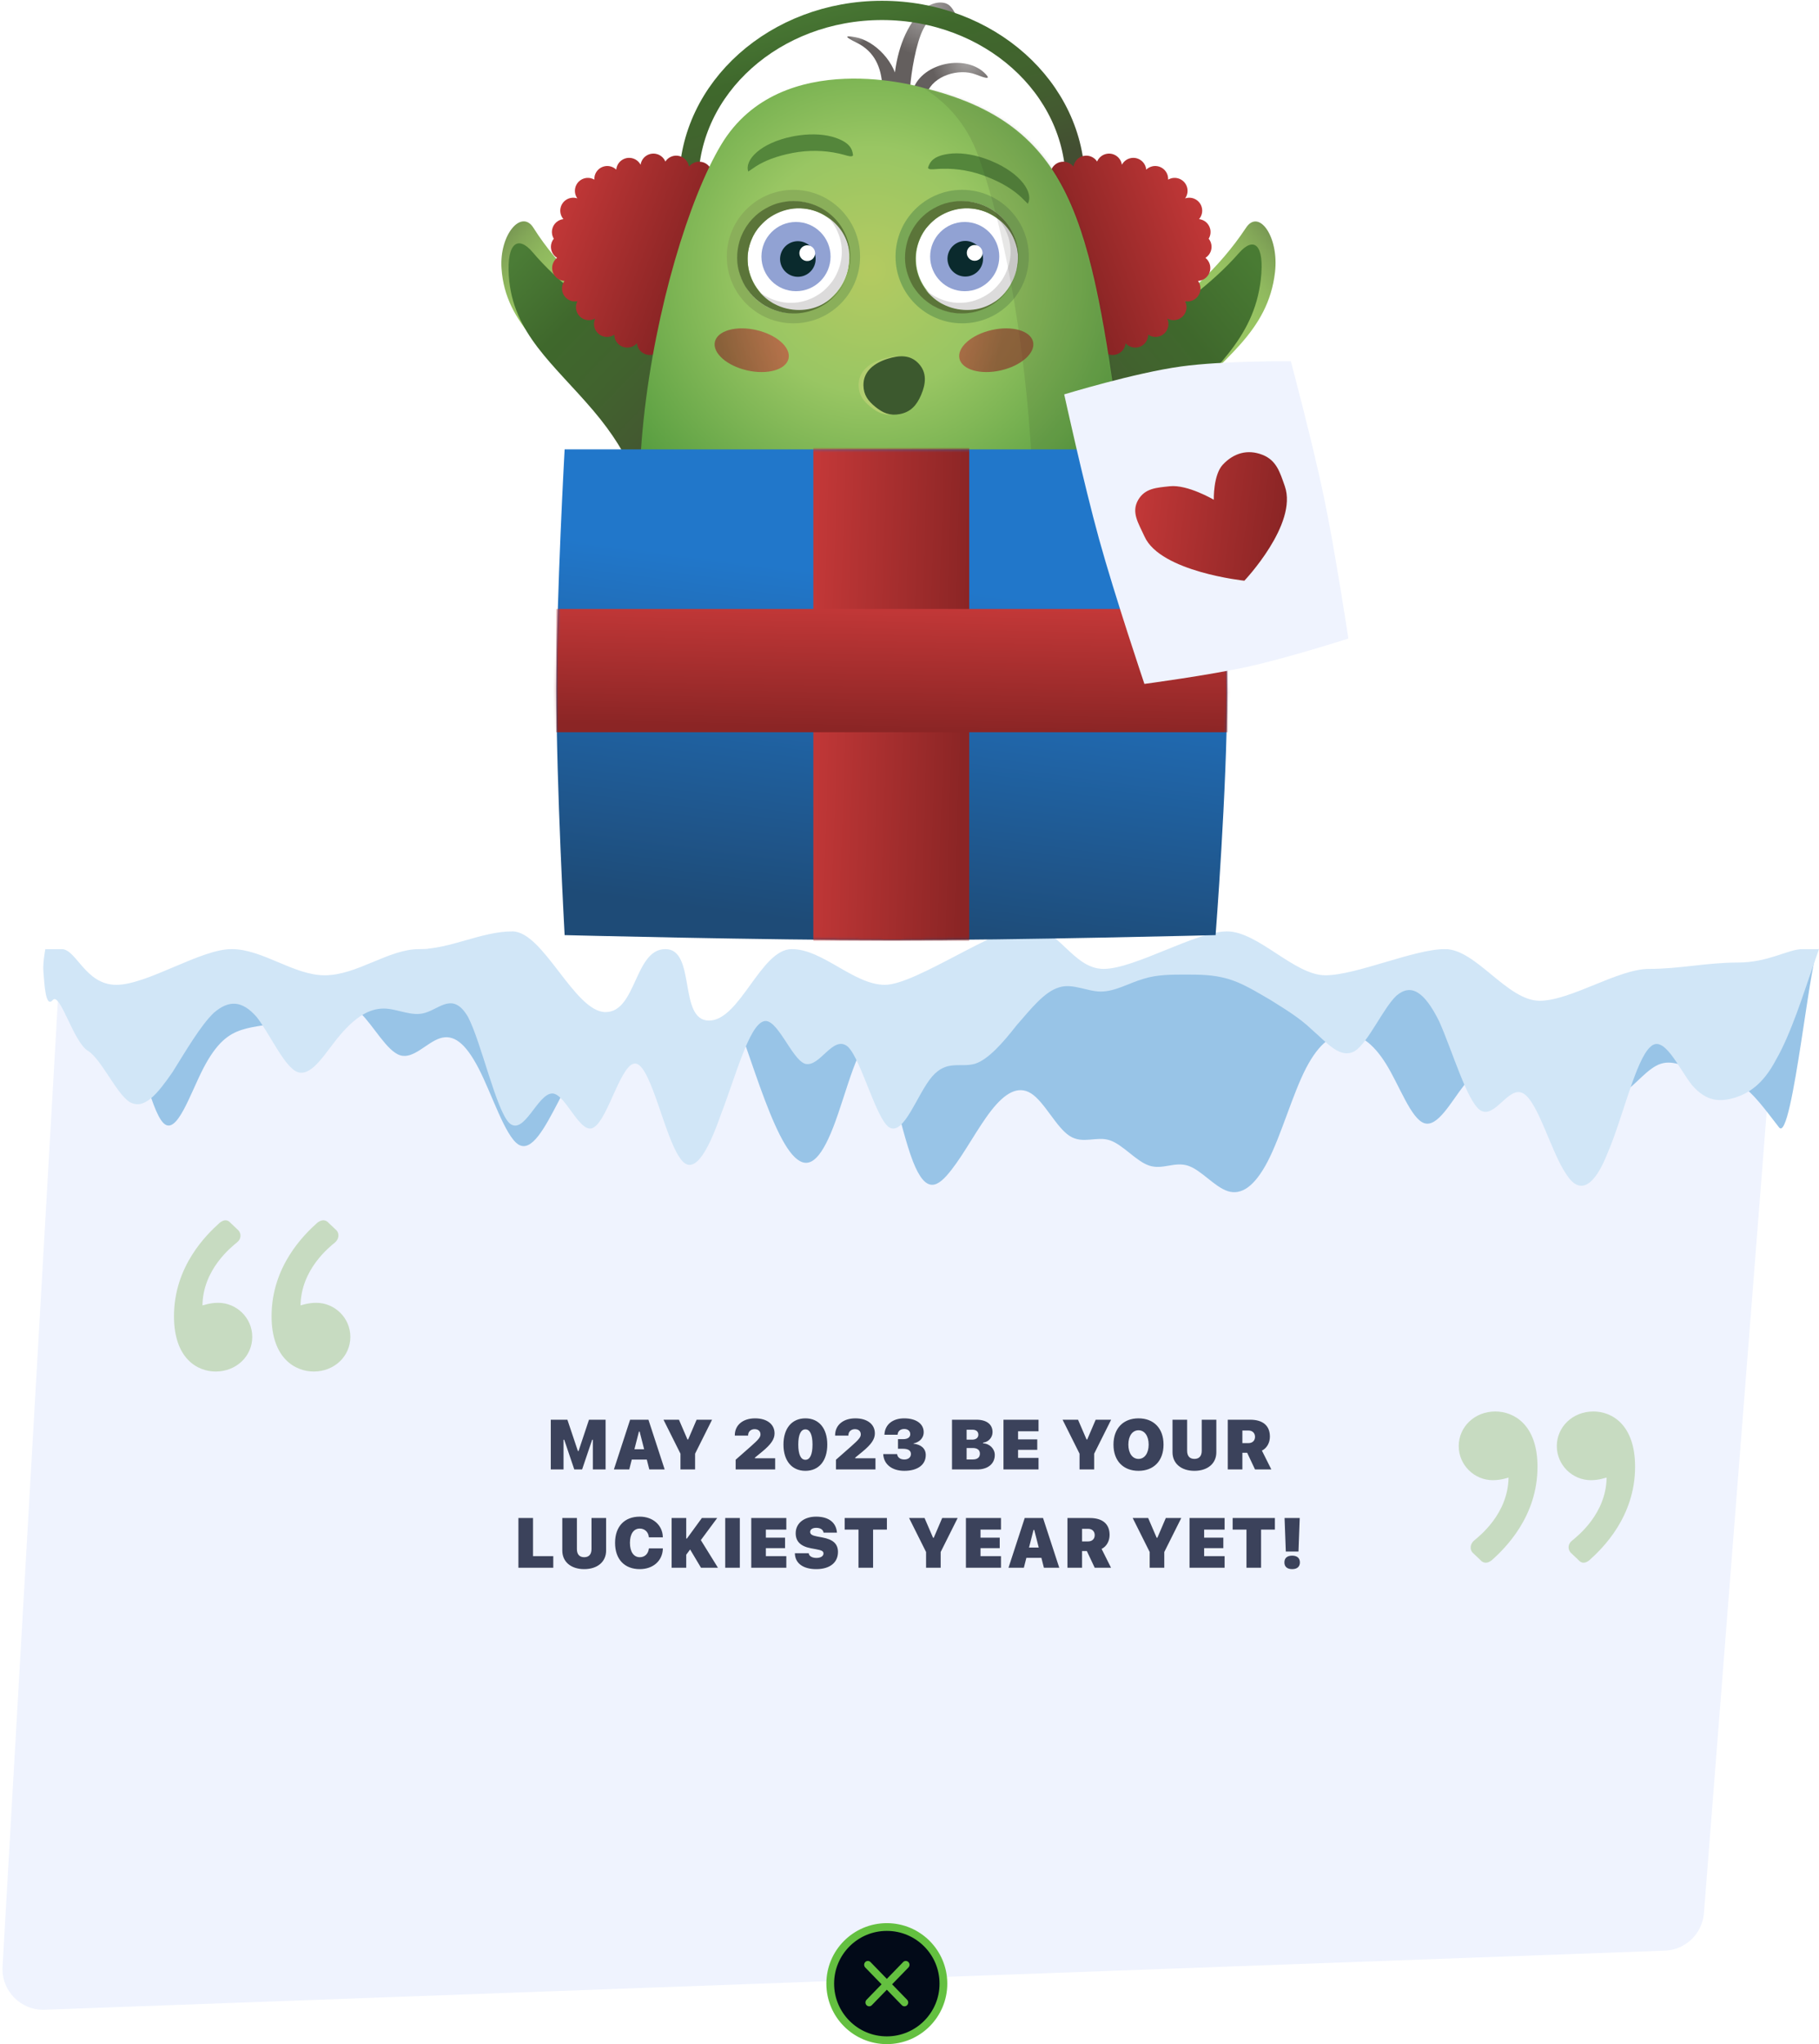 <svg width="722" height="811" viewBox="0 0 722 811" fill="none" xmlns="http://www.w3.org/2000/svg">
<path d="M23.748 383.505C24.245 374.845 31.492 368.124 40.165 368.28L688.85 379.998C698.15 380.166 705.387 388.135 704.66 397.408L676.329 759.03C675.688 767.211 669.015 773.61 660.815 773.909L17.728 797.354C8.217 797.7 0.47 789.791 1.015 780.29L23.748 383.505Z" fill="#EFF3FE"/>
<circle cx="352" cy="787" r="22.462" fill="#020A18" stroke="#64C040" stroke-width="3.076"/>
<path fill-rule="evenodd" clip-rule="evenodd" d="M343.433 780.596C342.855 780.001 342.856 779.038 343.434 778.445C344.012 777.851 344.948 777.852 345.525 778.446L352.002 785.113L358.478 778.446C359.055 777.852 359.991 777.851 360.569 778.445C361.147 779.038 361.148 780.001 360.57 780.596L354.092 787.266L360.056 793.405C360.633 794 360.633 794.963 360.055 795.556C359.477 796.15 358.54 796.149 357.963 795.555L352.002 789.418L346.04 795.555C345.463 796.149 344.526 796.15 343.948 795.556C343.371 794.963 343.37 794 343.947 793.405L349.911 787.266L343.433 780.596Z" fill="#64C040"/>
<path d="M124.538 544.144C132.809 544.144 139.062 537.995 139.062 530.412C139.062 522.829 132.809 516.885 125.547 516.885C122.117 516.885 119.495 517.91 119.293 517.91C119.495 503.563 130.792 494.75 133.011 492.906C134.423 491.676 134.826 489.627 133.616 488.192L130.59 485.323C129.178 483.683 127.564 483.888 125.95 485.118C120.705 489.831 107.794 502.334 107.794 522.214C107.794 539.02 117.276 544.144 124.538 544.144ZM85.604 544.144C93.875 544.144 100.129 537.995 100.129 530.412C100.129 522.829 93.875 516.885 86.613 516.885C83.183 516.885 80.763 517.91 80.359 517.91C80.561 503.563 91.858 494.75 94.077 492.906C95.691 491.676 95.892 489.627 94.682 488.192L91.656 485.323C90.244 483.683 88.832 483.888 87.218 485.118C81.973 489.831 69.062 502.334 69.062 522.214C69.062 539.02 78.342 544.144 85.604 544.144Z" fill="#C7DBC1"/>
<path d="M593.524 560C585.254 560 579 566.149 579 573.732C579 581.315 585.254 587.259 592.516 587.259C595.945 587.259 598.568 586.234 598.769 586.234C598.568 600.581 587.271 609.394 585.052 611.238C583.64 612.468 583.236 614.518 584.447 615.952L587.473 618.822C588.885 620.461 590.499 620.256 592.112 619.026C597.357 614.313 610.268 601.81 610.268 581.93C610.268 565.124 600.787 560 593.524 560ZM632.458 560C624.187 560 617.934 566.149 617.934 573.732C617.934 581.315 624.187 587.259 631.45 587.259C634.879 587.259 637.3 586.234 637.703 586.234C637.501 600.581 626.205 609.394 623.986 611.238C622.372 612.468 622.17 614.518 623.38 615.952L626.406 618.822C627.818 620.461 629.231 620.256 630.844 619.026C636.089 614.313 649 601.81 649 581.93C649 565.124 639.72 560 632.458 560Z" fill="#C7DBC1"/>
<path d="M218.621 583H223.68V571.215H223.953L227.945 583H231.049L235.041 571.215H235.314V583H240.373V563.271H233.783L229.641 575.699H229.381L225.211 563.271H218.621V583ZM243.668 583H249.766L250.764 579.076H256.725L257.723 583H263.82L257.381 563.271H250.107L243.668 583ZM253.607 567.975H253.881L255.672 574.988H251.816L253.607 567.975ZM270.096 583H275.893V576.752L282.633 563.271H276.494L273.145 571.105H272.871L269.494 563.271H263.355L270.096 576.752V583ZM291.998 583H307.68V578.57H299.654V578.297L302.457 576C306.094 573.02 307.434 570.955 307.434 568.727V568.658C307.434 565.049 304.398 562.725 299.709 562.725C294.855 562.725 291.656 565.404 291.656 569.465V569.574H296.934V569.451C296.934 568.029 298 567.018 299.504 567.018C300.953 567.018 301.842 567.797 301.842 569.082V569.15C301.842 570.189 301.062 571.16 298.041 573.826L291.998 579.145V583ZM319.684 583.547C325.07 583.547 328.365 579.555 328.365 573.143V573.115C328.365 566.703 325.07 562.725 319.684 562.725C314.297 562.725 310.975 566.703 310.975 573.115V573.143C310.975 579.555 314.297 583.547 319.684 583.547ZM319.684 579.172C317.852 579.172 316.854 577.039 316.854 573.143V573.115C316.854 569.219 317.852 567.1 319.684 567.1C321.516 567.1 322.5 569.219 322.5 573.115V573.143C322.5 577.039 321.516 579.172 319.684 579.172ZM331.811 583H347.492V578.57H339.467V578.297L342.27 576C345.906 573.02 347.246 570.955 347.246 568.727V568.658C347.246 565.049 344.211 562.725 339.521 562.725C334.668 562.725 331.469 565.404 331.469 569.465V569.574H336.746V569.451C336.746 568.029 337.812 567.018 339.316 567.018C340.766 567.018 341.654 567.797 341.654 569.082V569.15C341.654 570.189 340.875 571.16 337.854 573.826L331.811 579.145V583ZM358.949 583.547C364.213 583.547 367.453 581.154 367.453 577.285V577.258C367.453 574.701 365.58 573.102 362.586 572.787V572.678C364.746 572.254 366.633 570.709 366.633 568.221V568.193C366.633 564.898 363.639 562.725 358.908 562.725C354.314 562.725 351.307 565.172 351.061 569.014L351.047 569.219H356.27L356.283 569.096C356.406 567.811 357.363 566.949 358.908 566.949C360.385 566.949 361.301 567.77 361.301 569V569.027C361.301 570.244 360.262 570.982 358.471 570.982H356.434V574.797H358.471C360.48 574.797 361.561 575.521 361.561 576.861V576.889C361.561 578.146 360.576 579.049 358.936 579.049C357.295 579.049 356.283 578.188 356.119 577.08L356.092 576.916H350.568L350.582 577.094C350.869 581.031 354.096 583.547 358.949 583.547ZM377.871 583H387.893C392.117 583 394.852 580.717 394.852 577.271V577.244C394.852 574.783 392.76 572.719 390.217 572.65V572.377C392.363 572.104 393.963 570.326 393.963 568.207V568.18C393.963 565.117 391.611 563.271 387.578 563.271H377.871V583ZM385.992 567.236C387.469 567.236 388.33 567.988 388.33 569.191V569.219C388.33 570.395 387.4 571.174 385.924 571.174H383.668V567.236H385.992ZM386.184 574.496C387.92 574.496 388.945 575.303 388.945 576.711V576.738C388.945 578.215 387.947 579.035 386.143 579.035H383.668V574.496H386.184ZM398.297 583H412.215V578.406H404.094V575.221H411.709V571.064H404.094V567.865H412.215V563.271H398.297V583ZM428.498 583H434.295V576.752L441.035 563.271H434.896L431.547 571.105H431.273L427.896 563.271H421.758L428.498 576.752V583ZM451.904 583.547C457.934 583.547 461.83 579.596 461.83 573.143V573.115C461.83 566.689 457.934 562.725 451.904 562.725C445.875 562.725 441.965 566.689 441.965 573.115V573.143C441.965 579.596 445.848 583.547 451.904 583.547ZM451.904 578.816C449.512 578.816 447.871 576.602 447.871 573.143V573.115C447.871 569.67 449.512 567.455 451.904 567.455C454.283 567.455 455.924 569.67 455.924 573.115V573.143C455.924 576.602 454.283 578.816 451.904 578.816ZM474.08 583.547C479.357 583.547 482.789 580.635 482.789 576.178V563.271H476.992V575.604C476.992 577.668 475.98 578.816 474.094 578.816C472.207 578.816 471.195 577.668 471.195 575.604V563.271H465.398V576.178C465.398 580.662 468.871 583.547 474.08 583.547ZM487.328 583H493.125V576.383H495.025L498.143 583H504.623L500.877 575.521C502.914 574.537 504.049 572.309 504.049 569.998V569.971C504.049 565.746 501.396 563.271 496.215 563.271H487.328V583ZM493.125 572.555V567.551H495.545C497.131 567.551 498.143 568.59 498.143 570.039V570.066C498.143 571.557 497.131 572.555 495.545 572.555H493.125ZM205.77 622H219.605V617.406H211.566V602.271H205.77V622ZM231.869 622.547C237.146 622.547 240.578 619.635 240.578 615.178V602.271H234.781V614.604C234.781 616.668 233.77 617.816 231.883 617.816C229.996 617.816 228.984 616.668 228.984 614.604V602.271H223.188V615.178C223.188 619.662 226.66 622.547 231.869 622.547ZM253.936 622.547C259.254 622.547 262.877 619.252 263.096 614.604L263.109 614.316H257.559L257.531 614.521C257.271 616.477 255.932 617.816 253.949 617.816C251.516 617.816 250.039 615.67 250.039 612.129V612.102C250.039 608.574 251.516 606.455 253.936 606.455C255.932 606.455 257.354 607.863 257.531 609.777L257.545 609.928H263.096L263.082 609.613C262.891 605.074 259.145 601.725 253.936 601.725C247.838 601.725 244.133 605.662 244.133 612.115V612.143C244.133 618.596 247.852 622.547 253.936 622.547ZM266.582 622H272.379V616.832L273.924 614.754L278.244 622H284.971L278.176 611.035L284.67 602.271H278.586L272.652 610.406H272.379V602.271H266.582V622ZM287.855 622H293.652V602.271H287.855V622ZM298.191 622H312.109V617.406H303.988V614.221H311.604V610.064H303.988V606.865H312.109V602.271H298.191V622ZM323.99 622.547C329.432 622.547 332.604 619.908 332.604 615.766V615.752C332.604 612.457 330.607 610.762 326.369 609.969L324.387 609.6C322.418 609.23 321.57 608.766 321.57 607.781V607.768C321.57 606.865 322.391 606.168 323.99 606.168C325.576 606.168 326.67 606.852 326.861 607.932L326.889 608.082H332.207L332.193 607.932C331.865 604.268 329.199 601.725 323.922 601.725C319.246 601.725 315.828 604.268 315.828 608.314V608.328C315.828 611.473 317.66 613.482 321.898 614.275L323.881 614.645C326.068 615.055 326.861 615.383 326.861 616.326V616.34C326.861 617.365 325.795 618.104 324.059 618.104C322.295 618.104 321.146 617.338 321.023 616.354L321.01 616.244H315.5L315.514 616.518C315.705 620.318 318.877 622.547 323.99 622.547ZM340.752 622H346.549V606.865H352.031V602.271H335.27V606.865H340.752V622ZM367.576 622H373.373V615.752L380.113 602.271H373.975L370.625 610.105H370.352L366.975 602.271H360.836L367.576 615.752V622ZM383.395 622H397.312V617.406H389.191V614.221H396.807V610.064H389.191V606.865H397.312V602.271H383.395V622ZM400.293 622H406.391L407.389 618.076H413.35L414.348 622H420.445L414.006 602.271H406.732L400.293 622ZM410.232 606.975H410.506L412.297 613.988H408.441L410.232 606.975ZM423.699 622H429.496V615.383H431.396L434.514 622H440.994L437.248 614.521C439.285 613.537 440.42 611.309 440.42 608.998V608.971C440.42 604.746 437.768 602.271 432.586 602.271H423.699V622ZM429.496 611.555V606.551H431.916C433.502 606.551 434.514 607.59 434.514 609.039V609.066C434.514 610.557 433.502 611.555 431.916 611.555H429.496ZM456.334 622H462.131V615.752L468.871 602.271H462.732L459.383 610.105H459.109L455.732 602.271H449.594L456.334 615.752V622ZM472.152 622H486.07V617.406H477.949V614.221H485.564V610.064H477.949V606.865H486.07V602.271H472.152V622ZM494.752 622H500.549V606.865H506.031V602.271H489.27V606.865H494.752V622ZM510.365 615.561H515.396L515.889 602.271H509.873L510.365 615.561ZM512.881 622.547C514.85 622.547 515.957 621.59 515.957 619.881C515.957 618.158 514.85 617.201 512.881 617.201C510.912 617.201 509.805 618.158 509.805 619.881C509.805 621.59 510.912 622.547 512.881 622.547Z" fill="#3B425B"/>
<path fill-rule="evenodd" clip-rule="evenodd" d="M722 376.55C719.067 373.181 711.44 454.053 706.16 447.314C700.88 440.574 696.187 433.835 690.907 430.465C685.627 427.096 680.347 427.096 675.067 425.411C669.787 423.726 664.507 420.356 659.227 422.041C653.947 423.726 649.253 430.465 643.973 433.835C638.693 437.205 633.413 437.205 628.133 428.78C622.853 420.356 617.573 403.508 612.293 400.138C607.013 396.768 602.32 406.877 597.04 413.617C591.76 420.356 586.48 423.726 581.2 430.465C575.92 437.205 570.64 447.314 565.36 445.629C560.08 443.944 555.387 430.465 550.107 422.041C544.827 413.617 539.547 410.247 534.267 410.247C528.987 410.247 523.707 413.617 518.427 423.726C513.147 433.835 508.453 450.683 503.173 460.793C497.893 470.902 492.613 474.271 487.333 472.586C482.053 470.902 476.773 464.162 471.493 462.477C466.213 460.793 461.52 464.162 456.24 462.477C450.96 460.793 445.68 454.053 440.4 452.368C435.12 450.683 429.84 454.053 424.56 450.683C419.28 447.314 414.587 437.205 409.307 433.835C404.027 430.465 398.747 433.835 393.467 440.574C388.187 447.314 382.907 457.423 377.627 464.162C372.347 470.902 367.653 474.271 362.373 460.793C357.093 447.314 351.813 416.987 346.533 413.617C341.253 410.247 335.973 433.835 330.693 447.314C325.413 460.793 320.72 464.162 315.44 459.108C310.16 454.053 304.88 440.574 299.6 425.411C294.32 410.247 289.04 393.399 283.76 391.714C278.48 390.029 273.787 403.508 268.507 405.193C263.227 406.877 257.947 396.768 252.667 395.084C247.387 393.399 242.107 400.138 236.827 408.562C231.547 416.987 226.853 427.096 221.573 437.205C216.293 447.314 211.013 457.423 205.733 454.053C200.453 450.683 195.173 433.835 189.893 423.726C184.613 413.617 179.92 410.247 174.64 411.932C169.36 413.617 164.08 420.356 158.8 418.671C153.52 416.987 148.24 406.877 142.96 401.823C137.68 396.768 132.987 396.768 127.707 398.453C122.427 400.138 117.147 403.508 111.867 405.193C106.587 406.877 101.307 406.877 96.027 408.562C90.747 410.247 86.053 413.617 80.773 423.726C75.493 433.835 70.213 450.683 64.933 445.629C59.653 440.574 54.373 413.617 49.093 398.453C43.813 383.29 39.12 379.92 33.84 378.235C28.56 376.55 23.28 376.55 20.347 376.55C23.28 376.55 28.56 376.55 33.84 376.55C39.12 376.55 43.813 376.55 49.093 376.55C54.373 376.55 59.653 376.55 64.933 376.55C70.213 376.55 75.493 376.55 80.773 376.55C86.053 376.55 90.747 376.55 96.027 376.55C101.307 376.55 106.587 376.55 111.867 376.55C117.147 376.55 122.427 376.55 127.707 376.55C132.987 376.55 137.68 376.55 142.96 376.55C148.24 376.55 153.52 376.55 158.8 376.55C164.08 376.55 169.36 376.55 174.64 376.55C179.92 376.55 184.613 376.55 189.893 376.55C195.173 376.55 200.453 376.55 205.733 376.55C211.013 376.55 216.293 376.55 221.573 376.55C226.853 376.55 231.547 376.55 236.827 376.55C242.107 376.55 247.387 376.55 252.667 376.55C257.947 376.55 263.227 376.55 268.507 376.55C273.787 376.55 278.48 376.55 283.76 376.55C289.04 376.55 294.32 376.55 299.6 376.55C304.88 376.55 310.16 376.55 315.44 376.55C320.72 376.55 325.413 376.55 330.693 376.55C335.973 376.55 341.253 376.55 346.533 376.55C351.813 376.55 357.093 376.55 362.373 376.55C367.653 376.55 372.347 376.55 377.627 376.55C382.907 376.55 388.187 376.55 393.467 376.55C398.747 376.55 404.027 376.55 409.307 376.55C414.587 376.55 419.28 376.55 424.56 376.55C429.84 376.55 435.12 376.55 440.4 376.55C445.68 376.55 450.96 376.55 456.24 376.55C461.52 376.55 466.213 376.55 471.493 376.55C476.773 376.55 482.053 376.55 487.333 376.55C492.613 376.55 497.893 376.55 503.173 376.55C508.453 376.55 513.147 376.55 518.427 376.55C523.707 376.55 528.987 376.55 534.267 376.55C539.547 376.55 544.827 376.55 550.107 376.55C555.387 376.55 560.08 376.55 565.36 376.55C570.64 376.55 575.92 376.55 581.2 376.55C586.48 376.55 591.76 376.55 597.04 376.55C602.32 376.55 607.013 376.55 612.293 376.55C617.573 376.55 622.853 376.55 628.133 376.55C633.413 376.55 638.693 376.55 643.973 376.55C649.253 376.55 653.947 376.55 659.227 376.55C664.507 376.55 669.787 376.55 675.067 376.55C680.347 376.55 685.627 376.55 690.907 376.55C696.187 376.55 700.88 376.55 706.16 376.55C711.44 376.55 716.72 376.55 719.653 376.55H722Z" fill="#98C4E7"/>
<path fill-rule="evenodd" clip-rule="evenodd" d="M721.999 376.55L719.066 384.974C716.133 393.398 710.853 410.247 704.986 420.356C699.706 430.465 693.839 433.834 688.559 435.519C682.693 437.204 677.413 437.204 671.546 430.465C666.266 423.725 660.399 410.247 655.119 415.301C649.253 420.356 643.973 443.944 638.106 457.422C632.826 470.901 626.959 474.271 621.679 465.847C615.813 457.422 610.533 437.204 604.666 433.834C598.799 430.465 593.519 443.944 587.653 440.574C582.373 437.204 576.506 416.986 571.226 405.192C565.359 393.398 560.079 390.029 554.213 395.083C548.933 400.138 543.066 413.616 537.786 416.986C531.919 420.356 526.639 413.616 520.773 408.562C515.493 403.507 509.626 400.138 504.346 396.768C498.479 393.398 493.199 390.029 487.333 388.344C481.466 386.659 476.186 386.659 470.319 386.659C465.039 386.659 459.173 386.659 453.893 388.344C448.026 390.029 442.746 393.398 436.879 393.398C431.599 393.398 425.733 390.029 420.453 391.713C414.586 393.398 409.306 400.138 403.439 406.877C398.159 413.616 392.293 420.356 387.013 422.041C381.146 423.725 375.866 420.356 369.999 427.095C364.133 433.834 358.853 450.683 352.986 447.313C347.706 443.944 341.839 420.356 336.559 415.301C330.693 410.247 325.413 423.725 319.546 422.041C314.266 420.356 308.399 403.507 303.119 405.192C297.253 406.877 291.973 427.095 286.106 442.259C280.826 457.422 274.959 467.531 269.679 459.107C263.813 450.683 258.533 423.725 252.666 422.041C246.799 420.356 241.519 443.944 235.653 447.313C230.373 450.683 224.506 433.834 219.226 433.834C213.359 433.834 208.079 450.683 202.213 445.628C196.933 440.574 191.066 413.616 185.786 403.507C179.919 393.398 174.639 400.138 168.773 401.822C163.493 403.507 157.626 400.138 152.346 400.138C146.479 400.138 141.199 403.507 135.333 410.247C129.466 416.986 124.186 427.095 118.319 425.41C113.039 423.725 107.173 410.247 101.893 403.507C96.026 396.768 90.746 396.768 84.879 401.822C79.599 406.877 73.733 416.986 68.453 425.41C62.586 433.834 57.306 440.574 51.439 437.204C46.159 433.834 40.293 420.356 35.013 416.986C29.146 413.616 23.866 393.398 20.933 396.768C17.999 400.138 17.633 390.104 17.23 385.482C16.926 381.994 17.999 376.55 17.999 376.55H20.933C23.866 376.55 29.146 376.55 35.013 376.55C40.293 376.55 46.159 376.55 51.439 376.55C57.306 376.55 62.586 376.55 68.453 376.55C73.733 376.55 79.599 376.55 84.879 376.55C90.746 376.55 96.026 376.55 101.893 376.55C107.173 376.55 113.039 376.55 118.319 376.55C124.186 376.55 129.466 376.55 135.333 376.55C141.199 376.55 146.479 376.55 152.346 376.55C157.626 376.55 163.493 376.55 168.773 376.55C174.639 376.55 158.213 376.55 177.279 368.266C191.946 363.211 190.479 365.317 195.759 365.317C201.626 365.317 213.359 365.317 219.226 365.317C224.506 365.317 230.373 376.55 235.653 376.55C241.519 376.55 246.799 376.55 252.666 376.55C258.533 376.55 263.813 376.55 269.679 376.55C274.959 376.55 280.826 376.55 286.106 376.55C291.973 376.55 297.253 376.55 303.119 376.55C308.399 376.55 314.266 376.55 319.546 376.55C325.413 376.55 330.693 376.55 336.559 376.55C341.839 376.55 347.706 376.55 352.986 376.55C358.853 376.55 364.133 376.55 369.999 376.55C375.866 376.55 374.693 369.81 380.559 369.81C385.839 369.81 405.199 365.317 410.479 365.317C416.346 365.317 424.266 363.211 428.959 369.81C434.239 369.81 431.599 376.55 436.879 376.55C442.746 376.55 456.826 368.266 462.693 368.266C467.973 368.266 473.495 365.317 483.813 365.317C489.679 365.317 498.479 368.266 504.346 368.266C510.213 368.266 509.626 373.32 515.493 373.32C520.773 373.32 515.493 376.55 520.773 376.55C526.639 376.55 531.919 376.55 537.786 376.55C543.066 376.55 548.933 376.55 554.213 376.55C560.079 376.55 565.359 376.55 571.226 376.55C576.506 376.55 582.373 376.55 587.653 376.55C593.519 376.55 598.799 376.55 604.666 376.55C610.533 376.55 615.813 376.55 621.679 376.55C626.959 376.55 632.826 376.55 638.106 376.55C643.973 376.55 649.253 376.55 655.119 376.55C660.399 376.55 666.266 376.55 671.546 376.55C677.413 376.55 682.693 376.55 688.559 376.55C693.839 376.55 699.706 376.55 704.986 376.55C710.853 376.55 716.133 376.55 719.066 376.55H721.999Z" fill="#D1E6F7"/>
<path fill-rule="evenodd" clip-rule="evenodd" d="M18 376.55L29.147 367.564C35.013 366.441 42.64 361.948 54.96 361.948C67.28 361.948 79.6 364.195 91.92 362.51C104.24 360.825 116.56 355.209 128.88 353.524C141.787 351.839 154.107 354.085 166.427 354.085C178.747 354.085 191.067 351.839 203.387 351.277C215.707 350.716 228.027 351.839 240.347 351.277C252.667 350.716 264.987 348.469 277.307 350.716C289.627 352.962 301.947 359.702 314.267 361.386C326.587 363.071 338.907 359.702 351.227 356.332C363.547 352.962 376.453 349.593 388.773 347.908C401.093 346.223 413.413 346.223 425.733 347.908C438.053 349.593 450.373 352.962 462.693 353.524C475.013 354.085 487.333 351.839 499.653 354.085C511.973 356.332 524.293 363.071 536.613 364.195C548.933 365.318 561.253 360.825 573.573 359.14C585.893 357.455 598.213 358.578 611.12 359.702C623.44 360.825 635.76 361.948 648.08 359.14C660.4 356.332 672.72 349.593 685.04 346.223C697.36 342.853 707.04 346.223 711.44 359.14L722 376.55H715.547C709.68 376.55 702.053 381.885 689.733 381.885C677.413 381.885 666.853 384.413 654.533 384.413C642.213 384.413 623.44 397.049 611.12 397.049C598.213 397.049 585.893 376.55 573.573 376.55C561.253 376.55 538.373 386.94 526.053 386.94C513.733 386.94 499.36 369.53 487.04 369.53C474.72 369.53 450.373 384.413 438.053 384.413C425.733 384.413 420.16 367.564 407.84 367.564C395.52 367.564 363.547 390.731 351.227 390.731C338.907 390.731 326.587 376.55 314.267 376.55C301.947 376.55 293.733 404.912 281.413 404.912C269.093 404.912 276.427 376.55 264.107 376.55C251.787 376.55 252.667 401.542 240.347 401.542C228.027 401.542 215.707 369.53 203.387 369.53C191.067 369.53 178.747 376.55 166.427 376.55C154.107 376.55 141.787 386.94 128.88 386.94C116.56 386.94 104.24 376.55 91.92 376.55C79.6 376.55 58.48 390.731 46.16 390.731C33.84 390.731 30.32 376.55 24.453 376.55H18Z" fill="white"/>
<path d="M332.154 285.973L271.762 267.851L299.281 308.738L340.089 311.737C339.771 310.828 339.579 309.855 339.579 308.834C339.579 304.096 343.404 300.267 348.136 300.267C352.869 300.267 356.693 304.096 356.693 308.834C356.693 309.934 356.486 310.971 356.104 311.944L396.498 308.738L429.721 263.496L332.154 285.973Z" fill="url(#paint0_linear_396_123520)"/>
<path d="M417.398 314.591C417.398 314.479 417.414 314.384 417.414 314.272C417.414 304.302 413.94 296.229 396.906 296.229C379.872 296.229 355.699 304.318 355.699 314.272C355.699 314.384 355.715 314.479 355.715 314.591H417.398Z" fill="url(#paint1_linear_396_123520)"/>
<path d="M417.398 314.591C417.398 314.479 417.414 314.384 417.414 314.272C417.414 304.302 413.94 296.229 396.906 296.229C379.872 296.229 355.699 304.318 355.699 314.272C355.699 314.384 355.715 314.479 355.715 314.591H417.398Z" fill="url(#paint2_radial_396_123520)" fill-opacity="0.36"/>
<path d="M417.398 314.591C417.398 314.479 417.414 314.384 417.414 314.272C417.414 304.302 413.94 296.229 396.906 296.229C379.872 296.229 355.699 304.318 355.699 314.272C355.699 314.384 355.715 314.479 355.715 314.591H417.398Z" fill="url(#paint3_radial_396_123520)" fill-opacity="0.2"/>
<path d="M356.411 33.826C355.821 25.132 347.424 15.991 339.106 14.683C335.76 14.156 334.628 14.284 340.046 16.948C347.296 20.505 349.734 26.934 350.196 33.81C350.419 37.001 356.634 37.032 356.411 33.826Z" fill="url(#paint4_radial_396_123520)"/>
<path d="M361.219 35.069C361.649 28.784 363.561 17.234 366.429 11.602C367.593 9.321 373.058 -0.25 378.492 7.886C380.245 10.518 383.432 9.736 382.029 9.002C379.177 7.503 378.842 2.095 374.907 1.185C370.891 0.26 366.716 2.972 364.597 5.461C357.825 13.437 355.419 23.519 354.702 33.936C354.478 37.127 360.295 37.318 360.518 34.144L361.219 35.069Z" fill="url(#paint5_radial_396_123520)"/>
<path d="M367.926 36.983C370.443 30.027 380.546 26.996 387.223 29.517C390.617 30.809 393.501 31.83 391.318 29.485C383.701 21.269 366.284 24.779 362.46 35.323C361.361 38.339 365.536 39.455 366.619 36.472L367.926 36.983Z" fill="url(#paint6_radial_396_123520)"/>
<path d="M436.57 139.763C436.57 139.763 473.135 122.823 494.584 90.342C499.628 82.705 507.698 93.87 506.083 107.956C503.329 131.913 484.987 142.331 468.596 160.996C452.206 179.66 446.696 188.241 445.649 200.395C444.59 212.547 436.57 139.763 436.57 139.763Z" fill="url(#paint7_linear_396_123520)"/>
<path d="M433.834 141.404C433.834 141.404 469.956 125.246 491.754 100.399C497.641 93.688 502.051 96.829 500.436 110.916C497.682 134.873 480.98 146.837 464.577 165.501C448.174 184.166 443.469 199.146 442.41 211.298C441.363 223.451 433.834 141.404 433.834 141.404Z" fill="url(#paint8_linear_396_123520)"/>
<path d="M268.111 139.992C268.111 139.992 231.803 122.132 211.716 90.359C206.996 82.88 198.182 93.036 199.061 106.447C200.568 129.234 218.671 140.005 234.364 158.468C250.057 176.932 255.192 185.328 255.594 196.878C256.008 208.416 268.111 139.992 268.111 139.992Z" fill="url(#paint9_linear_396_123520)"/>
<path d="M268.111 141.69C268.111 141.69 232.217 124.609 211.364 100.012C205.74 93.376 201.07 96.115 201.961 109.514C203.468 132.301 219.826 144.455 235.519 162.931C251.212 181.407 255.192 195.798 255.606 207.336C256.008 218.874 268.111 141.69 268.111 141.69Z" fill="url(#paint10_linear_396_123520)"/>
<path d="M426.818 72.652C426.818 34.809 392.465 4.131 350.089 4.131C307.712 4.131 273.359 34.809 273.359 72.652" stroke="url(#paint11_linear_396_123520)" stroke-width="7.639"/>
<path fill-rule="evenodd" clip-rule="evenodd" d="M282.44 70.743C282.314 71.168 282.138 71.565 281.921 71.929L282.075 71.975L262.806 137.274L262.803 137.274C261.952 139.92 259.139 141.417 256.458 140.626C254.388 140.015 252.992 138.216 252.796 136.191C251.445 137.703 249.264 138.331 247.237 137.608C245.138 136.86 243.828 134.887 243.823 132.78C242.512 133.674 240.807 133.951 239.198 133.378C236.525 132.424 235.131 129.485 236.084 126.812C236.133 126.675 236.187 126.541 236.246 126.411L236.225 126.392C234.982 127.074 233.465 127.241 232.026 126.728C229.353 125.775 227.959 122.835 228.912 120.162C228.993 119.933 229.09 119.714 229.199 119.504C228.324 119.676 227.392 119.621 226.491 119.3C223.818 118.347 222.424 115.407 223.377 112.734C223.543 112.266 223.771 111.837 224.048 111.454C223.558 111.429 223.063 111.333 222.577 111.16C219.904 110.207 218.509 107.267 219.463 104.594C219.797 103.657 220.376 102.877 221.101 102.3C219.084 101.053 218.138 98.528 218.966 96.204C219.167 95.642 219.455 95.136 219.811 94.697C219.14 93.587 218.886 92.223 219.207 90.861C219.718 88.693 221.532 87.172 223.625 86.933C222.592 85.729 222.128 84.066 222.519 82.403C223.17 79.641 225.937 77.93 228.699 78.58C228.857 78.617 229.011 78.661 229.161 78.712C228.324 77.547 227.977 76.04 228.332 74.534C228.983 71.772 231.749 70.06 234.512 70.711C235.014 70.83 235.482 71.018 235.907 71.264C235.884 70.791 235.925 70.308 236.039 69.824C236.69 67.062 239.456 65.35 242.219 66.001C243.149 66.22 243.961 66.68 244.603 67.298C244.625 67.063 244.663 66.826 244.719 66.59C245.369 63.828 248.136 62.116 250.898 62.767C252.404 63.121 253.598 64.105 254.267 65.374C254.289 65.216 254.318 65.059 254.355 64.901C255.006 62.139 257.773 60.427 260.535 61.078C262.197 61.469 263.479 62.627 264.095 64.089C265.243 62.323 267.414 61.378 269.582 61.889C271.678 62.383 273.168 64.094 273.482 66.098C274.745 64.503 276.895 63.749 278.966 64.36C281.688 65.163 283.243 68.021 282.44 70.743Z" fill="url(#paint12_linear_396_123520)"/>
<path fill-rule="evenodd" clip-rule="evenodd" d="M417.123 70.743C417.248 71.168 417.424 71.565 417.642 71.929L417.488 71.975L436.757 137.274L436.759 137.274C437.611 139.92 440.423 141.417 443.104 140.626C445.175 140.015 446.57 138.216 446.766 136.191C448.117 137.703 450.298 138.331 452.326 137.608C454.424 136.86 455.735 134.887 455.74 132.78C457.05 133.674 458.756 133.951 460.365 133.378C463.038 132.424 464.432 129.485 463.479 126.812C463.43 126.675 463.376 126.541 463.317 126.411L463.338 126.392C464.58 127.074 466.097 127.241 467.537 126.728C470.21 125.775 471.604 122.835 470.651 120.162C470.569 119.933 470.473 119.714 470.363 119.504C471.239 119.676 472.17 119.621 473.072 119.3C475.745 118.347 477.139 115.407 476.186 112.734C476.019 112.266 475.791 111.837 475.515 111.454C476.005 111.429 476.5 111.333 476.986 111.16C479.659 110.207 481.053 107.267 480.1 104.594C479.766 103.657 479.187 102.877 478.461 102.3C480.479 101.053 481.425 98.528 480.596 96.204C480.396 95.642 480.107 95.136 479.752 94.697C480.423 93.587 480.677 92.223 480.356 90.861C479.845 88.693 478.03 87.172 475.938 86.933C476.971 85.729 477.435 84.066 477.043 82.403C476.392 79.641 473.626 77.93 470.863 78.58C470.706 78.617 470.552 78.661 470.401 78.712C471.238 77.547 471.585 76.04 471.231 74.534C470.58 71.772 467.813 70.06 465.051 70.711C464.548 70.83 464.08 71.018 463.655 71.264C463.679 70.791 463.637 70.308 463.524 69.824C462.873 67.062 460.106 65.35 457.344 66.001C456.413 66.22 455.602 66.68 454.96 67.298C454.938 67.063 454.9 66.826 454.844 66.59C454.193 63.828 451.426 62.116 448.664 62.767C447.158 63.121 445.965 64.105 445.296 65.374C445.274 65.216 445.244 65.059 445.207 64.901C444.556 62.139 441.79 60.427 439.027 61.078C437.365 61.469 436.083 62.627 435.468 64.089C434.32 62.323 432.149 61.378 429.981 61.889C427.885 62.383 426.394 64.094 426.081 66.098C424.817 64.503 422.668 63.749 420.597 64.36C417.875 65.163 416.319 68.021 417.123 70.743Z" fill="url(#paint13_linear_396_123520)"/>
<path d="M366.425 34.828C366.425 34.828 310.08 17.807 286.274 57.369C260.938 99.484 232.32 233.917 277.669 274.23C316.088 308.384 379.794 296.532 399.665 286.003C422.387 273.975 456.201 255.166 444.776 173.6C432.777 88.062 426.052 49.409 366.425 34.828Z" fill="url(#paint14_radial_396_123520)"/>
<path d="M314.932 128.28C329.541 128.28 341.383 116.424 341.383 101.798C341.383 87.173 329.541 75.317 314.932 75.317C300.323 75.317 288.48 87.173 288.48 101.798C288.48 116.424 300.323 128.28 314.932 128.28Z" fill="#8AAF5A"/>
<path d="M316.851 122.807C327.949 122.807 336.945 113.8 336.945 102.691C336.945 91.581 327.949 82.574 316.851 82.574C305.754 82.574 296.758 91.581 296.758 102.691C296.758 113.8 305.754 122.807 316.851 122.807Z" fill="white"/>
<path d="M306.04 81.874C306.04 81.874 306.518 81.682 307.426 81.315C307.872 81.108 308.446 80.933 309.131 80.757C309.8 80.534 310.597 80.358 311.489 80.215C313.274 79.927 315.505 79.752 318.023 80.087C320.54 80.406 323.329 81.251 326.101 82.783C328.842 84.346 331.503 86.691 333.543 89.786C334.037 90.584 334.483 91.35 334.929 92.275C335.28 93.12 335.694 93.902 335.981 94.907C336.65 96.837 336.953 98.815 337.064 100.905C337.176 102.979 336.905 105.117 336.443 107.238C335.917 109.344 335.009 111.386 333.893 113.316C331.615 117.193 327.982 120.304 323.855 122.25C322.659 122.697 321.958 123.048 320.684 123.367C319.52 123.733 318.405 123.893 317.29 124.068C315.043 124.324 312.764 124.276 310.581 123.861C308.414 123.414 306.311 122.728 304.398 121.723C302.518 120.671 300.781 119.442 299.315 117.975C296.383 115.087 294.407 111.434 293.499 107.924C292.543 104.239 292.623 100.73 293.292 97.603C294.025 94.492 295.268 91.828 296.702 89.722C298.136 87.601 299.761 86.037 301.164 84.889C301.881 84.314 302.518 83.82 303.14 83.469C303.729 83.086 304.239 82.767 304.685 82.56C305.578 82.113 306.04 81.874 306.04 81.874ZM306.04 81.874C306.04 81.874 305.578 82.113 304.717 82.576C304.271 82.783 303.777 83.118 303.187 83.501C302.582 83.868 301.945 84.362 301.243 84.953C299.873 86.133 298.28 87.696 297.005 89.898C295.714 92.052 294.599 94.716 294.232 97.747C293.85 100.746 294.168 104.128 295.3 107.238C296.495 110.493 298.55 113.444 301.339 115.725C304.143 117.975 307.617 119.458 311.266 119.985C313.099 120.208 314.963 120.176 316.811 119.953C317.72 119.777 318.66 119.634 319.473 119.346C320.221 119.203 321.417 118.629 322.166 118.357C323.855 117.56 325.48 116.587 326.898 115.39C328.284 114.146 329.559 112.774 330.627 111.243C332.682 108.148 333.909 104.526 334.116 100.921C334.18 99.135 334.085 97.284 333.67 95.641C333.543 94.827 333.192 93.918 332.921 93.056C332.65 92.323 332.268 91.493 331.902 90.743C330.324 87.744 328.061 85.303 325.591 83.565C323.106 81.81 320.397 80.885 317.959 80.422C315.505 79.912 313.274 80.071 311.489 80.326C310.597 80.454 309.8 80.613 309.131 80.821C308.446 80.996 307.872 81.156 307.426 81.347C306.518 81.682 306.04 81.874 306.04 81.874Z" fill="#DCDBDB"/>
<path d="M336.055 110.014C336.055 110.014 335.844 110.493 335.453 111.386C335.274 111.849 334.981 112.375 334.639 112.997C334.313 113.635 333.857 114.305 333.32 115.055C332.229 116.523 330.748 118.23 328.696 119.777C326.645 121.34 324.023 122.712 320.913 123.59C317.804 124.435 314.189 124.659 310.493 123.909C309.565 123.685 308.686 123.462 307.693 123.127C306.83 122.776 305.967 122.521 305.039 122.01C303.167 121.133 301.522 119.937 299.926 118.549C298.347 117.145 296.996 115.47 295.807 113.635C294.668 111.769 293.853 109.695 293.251 107.525C292.095 103.17 292.486 98.4 294.049 94.109C294.586 92.945 294.847 92.211 295.53 91.078C296.1 89.993 296.8 89.1 297.468 88.175C298.917 86.404 300.578 84.825 302.466 83.58C304.355 82.368 306.374 81.363 308.474 80.709C310.591 80.135 312.74 79.768 314.857 79.768C319.074 79.736 323.128 80.916 326.319 82.751C329.657 84.681 332.148 87.218 333.906 89.898C335.616 92.61 336.642 95.369 337.13 97.89C337.618 100.41 337.57 102.66 337.407 104.462C337.309 105.372 337.195 106.185 337 106.871C336.853 107.557 336.707 108.148 336.528 108.61C336.234 109.519 336.055 110.014 336.055 110.014ZM336.055 110.014C336.055 110.014 336.218 109.519 336.511 108.594C336.674 108.132 336.804 107.541 336.951 106.855C337.13 106.169 337.228 105.356 337.309 104.462C337.456 102.66 337.472 100.41 336.804 97.97C336.186 95.545 335.078 92.865 333.141 90.456C331.252 88.063 328.582 85.894 325.521 84.49C322.297 83.038 318.699 82.4 315.036 82.767C311.389 83.15 307.807 84.57 304.795 86.787C303.313 87.936 301.994 89.275 300.806 90.727C300.268 91.493 299.699 92.259 299.308 93.04C298.868 93.678 298.429 94.923 298.07 95.641C297.419 97.395 296.947 99.23 296.784 101.096C296.67 102.963 296.752 104.829 297.093 106.664C297.842 110.317 299.552 113.731 302.027 116.443C303.264 117.751 304.681 118.995 306.162 119.873C306.846 120.367 307.758 120.75 308.572 121.165C309.305 121.484 310.184 121.819 310.982 122.074C314.287 123.079 317.673 123.207 320.718 122.68C323.779 122.17 326.4 120.894 328.501 119.506C330.634 118.118 332.131 116.443 333.239 115.007C333.792 114.273 334.264 113.619 334.59 112.981C334.948 112.375 335.258 111.849 335.437 111.402C335.844 110.493 336.055 110.014 336.055 110.014Z" fill="#5B7539"/>
<path d="M315.95 115.535C323.527 115.535 329.67 109.385 329.67 101.8C329.67 94.214 323.527 88.064 315.95 88.064C308.373 88.064 302.23 94.214 302.23 101.8C302.23 109.385 308.373 115.535 315.95 115.535Z" fill="#91A2D3"/>
<path d="M318.768 109.512C322.494 108.364 324.582 104.409 323.433 100.679C322.283 96.95 318.331 94.857 314.605 96.005C310.88 97.153 308.791 101.108 309.941 104.838C311.09 108.567 315.042 110.66 318.768 109.512Z" fill="#0A2A2D"/>
<path d="M321.334 103.431C322.983 102.923 323.907 101.173 323.398 99.523C322.889 97.873 321.141 96.947 319.492 97.455C317.844 97.963 316.92 99.712 317.429 101.363C317.937 103.013 319.686 103.939 321.334 103.431Z" fill="white"/>
<path d="M381.912 128.28C396.521 128.28 408.364 116.424 408.364 101.798C408.364 87.173 396.521 75.317 381.912 75.317C367.304 75.317 355.461 87.173 355.461 101.798C355.461 116.424 367.304 128.28 381.912 128.28Z" fill="#79A756"/>
<path d="M383.64 122.807C394.738 122.807 403.734 113.8 403.734 102.691C403.734 91.581 394.738 82.574 383.64 82.574C372.543 82.574 363.547 91.581 363.547 102.691C363.547 113.8 372.543 122.807 383.64 122.807Z" fill="white"/>
<path d="M373.012 81.874C373.012 81.874 373.49 81.682 374.399 81.315C374.845 81.108 375.418 80.933 376.104 80.757C376.773 80.534 377.57 80.358 378.462 80.215C380.247 79.927 382.478 79.752 384.995 80.087C387.513 80.406 390.301 81.251 393.074 82.783C395.815 84.346 398.476 86.691 400.515 89.786C401.009 90.584 401.456 91.35 401.902 92.275C402.252 93.12 402.667 93.902 402.953 94.907C403.623 96.837 403.925 98.815 404.037 100.905C404.149 102.979 403.878 105.117 403.416 107.238C402.89 109.344 401.981 111.386 400.866 113.316C398.587 117.193 394.954 120.304 390.827 122.25C389.632 122.697 388.931 123.048 387.656 123.367C386.493 123.733 385.378 123.893 384.262 124.068C382.015 124.324 379.737 124.276 377.554 123.861C375.387 123.414 373.283 122.728 371.371 121.723C369.491 120.671 367.754 119.442 366.288 117.975C363.356 115.087 361.38 111.434 360.472 107.924C359.516 104.239 359.595 100.73 360.265 97.603C360.998 94.492 362.241 91.828 363.675 89.722C365.109 87.601 366.734 86.037 368.136 84.889C368.853 84.314 369.491 83.82 370.112 83.469C370.702 83.086 371.212 82.767 371.658 82.56C372.55 82.113 373.012 81.874 373.012 81.874ZM373.012 81.874C373.012 81.874 372.55 82.113 371.69 82.576C371.244 82.783 370.75 83.118 370.16 83.501C369.555 83.868 368.917 84.362 368.216 84.953C366.846 86.133 365.252 87.696 363.977 89.898C362.687 92.052 361.571 94.716 361.205 97.747C360.822 100.746 361.141 104.128 362.272 107.238C363.468 110.493 365.523 113.444 368.312 115.725C371.116 117.975 374.59 119.458 378.239 119.985C380.071 120.208 381.936 120.176 383.784 119.953C384.692 119.777 385.633 119.634 386.445 119.346C387.194 119.203 388.389 118.629 389.138 118.357C390.827 117.56 392.453 116.587 393.871 115.39C395.257 114.146 396.532 112.774 397.599 111.243C399.655 108.148 400.882 104.526 401.089 100.921C401.153 99.135 401.057 97.284 400.643 95.641C400.515 94.827 400.165 93.918 399.894 93.056C399.623 92.323 399.241 91.493 398.874 90.743C397.297 87.744 395.034 85.303 392.564 83.565C390.078 81.81 387.369 80.885 384.931 80.422C382.478 79.912 380.247 80.071 378.462 80.326C377.57 80.454 376.773 80.613 376.104 80.821C375.418 80.996 374.845 81.156 374.399 81.347C373.49 81.682 373.012 81.874 373.012 81.874Z" fill="#DCDBDB"/>
<path d="M402.769 110.014C402.769 110.014 402.556 110.493 402.165 111.386C401.986 111.849 401.692 112.375 401.349 112.997C401.023 113.635 400.566 114.305 400.028 115.055C398.935 116.523 397.451 118.23 395.396 119.777C393.34 121.34 390.714 122.712 387.599 123.59C384.483 124.435 380.862 124.659 377.159 123.909C376.229 123.685 375.349 123.462 374.354 123.127C373.489 122.776 372.625 122.521 371.695 122.01C369.819 121.133 368.171 119.937 366.573 118.549C364.991 117.145 363.637 115.47 362.446 113.635C361.304 111.769 360.489 109.695 359.885 107.525C358.727 103.17 359.118 98.4 360.684 94.109C361.223 92.945 361.484 92.211 362.169 91.078C362.74 89.993 363.441 89.1 364.11 88.175C365.562 86.404 367.225 84.825 369.117 83.58C371.01 82.368 373.032 81.363 375.137 80.709C377.257 80.135 379.41 79.768 381.531 79.768C385.755 79.736 389.817 80.916 393.014 82.751C396.358 84.681 398.854 87.218 400.615 89.898C402.328 92.61 403.356 95.369 403.845 97.89C404.334 100.41 404.286 102.66 404.122 104.462C404.025 105.372 403.91 106.185 403.715 106.871C403.568 107.557 403.421 108.148 403.242 108.61C402.948 109.519 402.769 110.014 402.769 110.014ZM402.769 110.014C402.769 110.014 402.932 109.519 403.225 108.594C403.388 108.132 403.519 107.541 403.666 106.855C403.845 106.169 403.943 105.356 404.025 104.462C404.171 102.66 404.188 100.41 403.519 97.97C402.899 95.545 401.79 92.865 399.849 90.456C397.957 88.063 395.281 85.894 392.215 84.49C388.985 83.038 385.38 82.4 381.71 82.767C378.056 83.15 374.468 84.57 371.45 86.787C369.966 87.936 368.644 89.275 367.454 90.727C366.915 91.493 366.344 92.259 365.953 93.04C365.513 93.678 365.072 94.923 364.713 95.641C364.061 97.395 363.588 99.23 363.425 101.096C363.311 102.963 363.392 104.829 363.735 106.664C364.485 110.317 366.198 113.731 368.677 116.443C369.917 117.751 371.336 118.995 372.82 119.873C373.505 120.367 374.419 120.75 375.234 121.165C375.968 121.484 376.849 121.819 377.649 122.074C380.96 123.079 384.353 123.207 387.403 122.68C390.47 122.17 393.096 120.894 395.2 119.506C397.337 118.118 398.837 116.443 399.947 115.007C400.501 114.273 400.974 113.619 401.3 112.981C401.659 112.375 401.969 111.849 402.149 111.402C402.556 110.493 402.769 110.014 402.769 110.014Z" fill="#5B7539"/>
<path d="M382.915 115.535C390.492 115.535 396.635 109.385 396.635 101.8C396.635 94.214 390.492 88.064 382.915 88.064C375.338 88.064 369.195 94.214 369.195 101.8C369.195 109.385 375.338 115.535 382.915 115.535Z" fill="#91A2D3"/>
<path d="M297 68.058C295.438 63.447 301.876 56.747 314.369 54.179C315.261 53.987 316.233 53.828 317.205 53.7C322.639 52.95 327.754 53.285 331.785 54.705C337.171 56.604 338.287 58.996 338.573 61.469C338.637 61.996 337.856 62.203 336.39 61.804C335.307 61.501 334.207 61.198 333.044 60.927C327.085 59.603 320.934 59.491 314.671 60.672C308.106 61.932 303.517 63.798 300.059 65.984C299.151 66.59 298.307 67.18 297 68.058Z" fill="#54863B"/>
<path d="M407.951 80.835C410.357 76.608 405.321 68.807 393.546 63.894C392.701 63.543 391.793 63.192 390.853 62.873C385.674 61.086 380.591 60.448 376.352 61.07C370.696 61.9 369.15 64.037 368.385 66.414C368.226 66.925 368.943 67.275 370.457 67.164C371.588 67.084 372.703 66.988 373.914 66.957C380.017 66.797 386.088 67.85 391.984 70.227C398.183 72.715 402.342 75.427 405.321 78.235C406.118 78.985 406.835 79.735 407.951 80.835Z" fill="#54863B"/>
<mask id="mask0_396_123520" style="mask-type:alpha" maskUnits="userSpaceOnUse" x="253" y="31" width="195" height="266">
<path d="M366.406 34.881C366.406 34.881 310.061 17.859 286.255 57.422C260.919 99.537 232.3 233.97 277.65 274.282C316.068 308.437 379.775 296.584 399.645 286.056C422.368 274.027 456.181 255.219 444.756 173.653C432.757 88.115 426.033 49.462 366.406 34.881Z" fill="url(#paint15_radial_396_123520)"/>
</mask>
<g mask="url(#mask0_396_123520)">
<g filter="url(#filter0_i_396_123520)">
<path d="M401.26 291.563C411.192 290.05 419.959 284.259 425.324 275.764L441.802 249.674L448.032 222.678C445.803 224.165 421.036 229.946 379.503 233.061C379.503 239.291 380.542 263.172 350.431 266.287C340.047 266.287 319.281 259.019 320.319 232.023C289.944 230.355 266.518 226.993 253.867 224.754L263.212 259.019L279.423 280.633C284.988 288.054 293.342 292.926 302.558 293.982C343.88 298.714 359.632 297.908 401.26 291.563Z" fill="url(#paint16_linear_396_123520)"/>
</g>
<path opacity="0.53" d="M456.215 296.869V311.849H245.512L239.058 225.322C239.058 225.322 275.516 231.001 314.349 233.952C314.317 234.526 314.301 235.1 314.301 235.691C314.301 255.616 330.491 271.839 350.409 271.839C370.311 271.839 386.517 255.632 386.517 235.691C386.517 235.324 386.501 234.957 386.485 234.59C429.731 231.559 456.215 223.343 456.215 223.343V296.869H461.186V223.327V216.579L454.749 218.574C454.318 218.701 428.106 226.662 386.007 229.613C383.123 212.559 368.272 199.542 350.425 199.542C332.801 199.542 318.094 212.256 314.955 228.991C276.616 226.087 240.333 220.472 239.839 220.408L233.656 219.451L234.118 225.704L240.572 312.232L240.922 316.842H245.528H456.215H461.186V311.865V296.885H456.215V296.869ZM350.409 204.519C365.642 204.519 378.31 215.479 381.003 229.948C372.765 230.426 363.985 230.714 354.695 230.714C343.701 230.714 331.781 230.187 319.91 229.358C322.842 215.176 335.383 204.519 350.409 204.519ZM319.305 234.319C331.351 235.148 343.477 235.691 354.695 235.691C364.176 235.691 373.132 235.404 381.513 234.909C381.513 235.164 381.529 235.435 381.529 235.691C381.529 252.904 367.586 266.862 350.393 266.862C333.2 266.862 319.257 252.904 319.257 235.691C319.273 235.228 319.289 234.765 319.305 234.319Z" fill="#26411A"/>
</g>
<path d="M350.414 266.861C367.61 266.861 381.55 252.905 381.55 235.689C381.55 218.474 367.61 204.518 350.414 204.518C333.217 204.518 319.277 218.474 319.277 235.689C319.277 252.905 333.217 266.861 350.414 266.861Z" fill="white"/>
<path d="M333.72 236.103C334.915 236.55 336.11 236.98 337.29 237.427C337.879 237.65 338.453 237.858 339.042 238.081C339.297 238.193 339.457 238.145 339.648 237.938C341.592 235.768 343.536 233.598 345.48 231.429C346.34 230.472 347.201 229.499 348.077 228.542C348.316 228.286 348.316 228.159 348.061 227.919C344.317 224.139 340.572 220.358 336.843 216.561C336.748 216.465 336.636 216.402 336.445 216.274C336.955 216.051 337.353 215.875 337.752 215.7C339.473 214.966 341.194 214.248 342.915 213.514C343.185 213.386 343.345 213.418 343.568 213.642C346.564 216.641 349.559 219.624 352.539 222.639C352.858 222.958 353.001 222.926 353.288 222.607C354.961 220.693 356.666 218.81 358.355 216.912C358.578 216.657 358.706 216.593 358.977 216.88C360.411 218.396 361.861 219.879 363.311 221.379C363.518 221.586 363.534 221.73 363.359 221.969C361.877 224.107 360.411 226.244 358.913 228.382C358.706 228.669 358.738 228.829 358.977 229.068C361.59 231.668 364.187 234.284 366.801 236.869C367.04 237.108 367.087 237.268 366.912 237.571C365.86 239.453 364.809 241.336 363.789 243.218C363.614 243.537 363.486 243.585 363.152 243.425C359.55 241.686 355.933 239.964 352.316 238.225C351.965 238.065 351.822 238.097 351.599 238.4C349.99 240.586 348.348 242.771 346.739 244.957C346.548 245.212 346.42 245.276 346.117 245.1C343.09 243.314 340.046 241.543 337.019 239.756C336.843 239.645 336.668 239.549 336.525 239.389C335.617 238.368 334.692 237.363 333.768 236.342C333.72 236.294 333.688 236.231 333.641 236.167C333.688 236.151 333.704 236.135 333.72 236.103Z" fill="#77B833"/>
<path d="M364.304 251.322C363.826 252.263 363.348 253.109 362.95 253.97C362.759 254.369 362.488 254.528 362.089 254.497C361.771 254.481 361.341 254.64 361.165 254.353C360.958 254.05 361.309 253.763 361.468 253.476C361.978 252.502 362.504 251.545 363.046 250.588C363.173 250.365 363.157 250.205 363.046 249.982C362.488 248.977 361.946 247.956 361.404 246.919C361.133 246.409 361.213 246.345 361.787 246.281C362.599 246.185 363.125 246.409 363.444 247.222C363.699 247.892 364.097 248.514 364.48 249.216C364.878 248.451 365.292 247.749 365.595 247.015C365.85 246.425 366.217 246.233 366.822 246.265C367.603 246.313 367.667 246.377 367.3 247.079C366.79 248.036 366.28 248.993 365.754 249.934C365.611 250.173 365.627 250.349 365.754 250.572C366.344 251.641 366.918 252.71 367.475 253.779C367.762 254.321 367.698 254.401 367.061 254.465C366.296 254.544 365.786 254.337 365.484 253.555C365.165 252.837 364.719 252.12 364.304 251.322Z" fill="#2E2B28"/>
<path d="M350.202 252.759C350.6 251.466 350.999 250.19 351.349 248.898C351.461 248.483 351.652 248.324 352.082 248.308C353.07 248.276 353.15 248.34 352.831 249.281C352.321 250.844 351.796 252.408 351.302 253.971C351.19 254.306 350.999 254.466 350.664 254.481C350.616 254.481 350.569 254.481 350.537 254.497C349.119 254.577 349.119 254.577 348.672 253.237C348.226 251.865 347.78 250.509 347.334 249.137C347.095 248.403 347.159 248.324 347.939 248.324C348.051 248.324 348.178 248.34 348.29 248.34C348.64 248.324 348.816 248.467 348.911 248.818C349.262 250.063 349.66 251.291 350.043 252.519C350.075 252.599 350.091 252.695 350.202 252.759Z" fill="#2E2B28"/>
<path d="M355.3 249.201C355.539 248.946 355.698 248.755 355.873 248.579C356.096 248.356 356.383 248.212 356.702 248.196C357.339 248.132 357.531 248.324 357.547 248.946C357.547 249.106 357.547 249.265 357.547 249.441C357.531 249.76 357.419 249.887 357.068 249.776C356.383 249.568 355.539 250.222 355.539 250.956C355.523 251.961 355.523 252.982 355.539 253.987C355.555 254.354 355.395 254.466 355.077 254.482C355.045 254.482 355.013 254.482 354.981 254.482C354.025 254.545 353.961 254.498 353.961 253.54C353.961 251.977 353.977 250.414 353.945 248.866C353.945 248.435 354.105 248.308 354.487 248.324C354.599 248.324 354.694 248.34 354.806 248.324C355.172 248.308 355.379 248.451 355.316 248.85C355.284 248.93 355.3 249.026 355.3 249.201Z" fill="#2E2B28"/>
<path d="M358.512 251.385C358.512 250.524 358.528 249.662 358.512 248.801C358.512 248.466 358.623 248.338 358.942 248.338C359.022 248.338 359.085 248.322 359.165 248.322C360.041 248.274 360.089 248.322 360.089 249.2C360.089 250.763 360.073 252.326 360.105 253.874C360.105 254.32 359.962 254.48 359.532 254.496C358.575 254.544 358.528 254.496 358.528 253.571C358.512 252.837 358.512 252.119 358.512 251.385Z" fill="#2E2B28"/>
<path d="M359.304 247.477C358.618 247.477 358.411 247.302 358.395 246.696C358.379 246.042 358.618 245.818 359.319 245.818C359.989 245.818 360.212 246.026 360.212 246.632C360.212 247.27 359.989 247.477 359.304 247.477Z" fill="#2F2C29"/>
<path d="M340.173 249.489C340.014 247.878 339.074 246.761 337.512 246.378C336.396 246.107 335.265 246.234 334.134 246.218C333.624 246.203 333.48 246.362 333.48 246.889C333.48 248.037 333.48 249.186 333.48 250.318C333.48 251.499 333.48 252.663 333.48 253.844C333.48 254.243 333.64 254.45 334.054 254.45C334.931 254.434 335.807 254.466 336.683 254.418C338.627 254.307 339.822 253.222 340.141 251.323C340.237 250.717 340.237 250.111 340.173 249.489ZM338.372 251.467C338.133 252.456 337.448 253.014 336.412 253.11C335.122 253.222 335.122 253.222 335.122 251.961C335.122 251.419 335.122 250.861 335.122 250.318C335.122 249.521 335.138 248.707 335.122 247.909C335.122 247.654 335.17 247.527 335.456 247.543C335.743 247.574 336.046 247.543 336.349 247.559C337.416 247.606 338.149 248.229 338.404 249.265C338.564 249.999 338.548 250.733 338.372 251.467Z" fill="#2E2B28"/>
<path d="M343.037 251.817C343.531 251.833 344.009 251.817 344.503 251.817C344.822 251.817 345.156 251.817 345.475 251.817C346.638 251.817 346.734 251.721 346.59 250.525C346.431 249.105 345.714 248.371 344.328 248.212C342.989 248.052 341.842 248.706 341.38 249.935C341.093 250.716 341.061 251.53 341.188 252.343C341.396 253.62 342.065 254.306 343.34 254.545C344.152 254.688 344.933 254.609 345.714 254.369C346.303 254.194 346.367 254.098 346.335 253.476C346.319 252.997 346.24 252.934 345.809 253.093C345.22 253.317 344.614 253.428 343.977 253.364C343.228 253.301 342.798 252.854 342.718 252.104C342.734 251.881 342.798 251.801 343.037 251.817ZM342.846 250.222C343.037 249.584 343.515 249.265 344.152 249.344C344.71 249.408 345.029 249.823 345.108 250.461C345.14 250.732 345.045 250.796 344.79 250.78C344.487 250.764 344.2 250.78 343.897 250.78C343.674 250.78 343.451 250.78 343.228 250.78C342.686 250.764 342.686 250.764 342.846 250.222Z" fill="#2E2B28"/>
<mask id="mask1_396_123520" style="mask-type:alpha" maskUnits="userSpaceOnUse" x="258" y="31" width="189" height="267">
<path d="M368.251 35.273C368.251 35.273 313.117 18.229 289.822 57.844C265.03 100.014 237.027 234.625 281.402 274.99C318.995 309.19 377.835 296.863 397.278 286.321C419.513 274.276 456.097 255.902 444.918 174.228C433.177 88.577 426.597 49.873 368.251 35.273Z" fill="url(#paint17_radial_396_123520)"/>
</mask>
<g mask="url(#mask1_396_123520)">
<path opacity="0.11" d="M454.321 25.337L335.465 25.002C353.614 26.948 378.695 34.829 388.447 62.267C404.493 107.413 410.15 172.436 410.023 202.22C409.911 232.004 410.023 283.914 350.746 296.867C298.401 308.321 484.581 324.162 484.581 324.162L454.321 25.337ZM481.378 296.867H423.742H481.378Z" fill="#2B2523"/>
</g>
<path d="M385.217 109.411C388.943 108.262 391.031 104.308 389.882 100.578C388.732 96.848 384.78 94.755 381.055 95.903C377.329 97.052 375.24 101.006 376.39 104.736C377.54 108.466 381.492 110.559 385.217 109.411Z" fill="#0A2A2D"/>
<path d="M387.787 103.329C389.436 102.821 390.36 101.071 389.851 99.421C389.343 97.771 387.594 96.845 385.946 97.353C384.297 97.861 383.373 99.61 383.882 101.26C384.39 102.911 386.139 103.837 387.787 103.329Z" fill="white"/>
<path d="M350.35 142.369C345.071 144.045 340.731 147.325 340.81 152.863C340.864 156.699 342.598 159.036 345.58 161.45C348.603 163.897 351.292 165 355.12 164.312C359.535 163.518 361.945 160.806 363.706 156.679C365.613 152.212 366.042 147.851 362.752 144.277C359.433 140.672 355.021 140.887 350.35 142.369Z" fill="#B2CE70"/>
<path d="M352.26 142.369C346.981 144.045 342.641 147.325 342.72 152.863C342.775 156.699 344.508 159.036 347.49 161.45C350.513 163.897 353.202 165 357.03 164.312C361.446 163.518 363.855 160.806 365.616 156.679C367.523 152.212 367.952 147.851 364.662 144.277C361.344 140.672 356.931 140.887 352.26 142.369Z" fill="#3C592E"/>
<mask id="mask2_396_123520" style="mask-type:alpha" maskUnits="userSpaceOnUse" x="237" y="222" width="223" height="96">
<path d="M459.804 299.687V222.684L456.586 223.689C456.187 223.816 416.462 235.924 355.815 235.924C303.705 230.985 240.528 225.22 239.858 225.108H237.453L244.321 317.06H459.804V299.687Z" fill="url(#paint18_linear_396_123520)"/>
</mask>
<g mask="url(#mask2_396_123520)">
<path d="M278.575 314.591C278.575 314.479 278.559 314.384 278.559 314.272C278.559 304.302 282.032 296.229 299.066 296.229C316.1 296.229 340.608 304.318 340.608 314.272C340.608 314.384 340.592 314.479 340.592 314.591H278.575Z" fill="url(#paint19_linear_396_123520)"/>
<path d="M278.575 314.591C278.575 314.479 278.559 314.384 278.559 314.272C278.559 304.302 282.032 296.229 299.066 296.229C316.1 296.229 340.608 304.318 340.608 314.272C340.608 314.384 340.592 314.479 340.592 314.591H278.575Z" fill="url(#paint20_radial_396_123520)" fill-opacity="0.36"/>
<path d="M278.575 314.591C278.575 314.479 278.559 314.384 278.559 314.272C278.559 304.302 282.032 296.229 299.066 296.229C316.1 296.229 340.608 304.318 340.608 314.272C340.608 314.384 340.592 314.479 340.592 314.591H278.575Z" fill="url(#paint21_radial_396_123520)" fill-opacity="0.2"/>
</g>
<ellipse opacity="0.6" cx="298.368" cy="138.947" rx="14.989" ry="8.208" transform="rotate(12.842 298.368 138.947)" fill="url(#paint22_linear_396_123520)"/>
<ellipse opacity="0.6" rx="14.989" ry="8.208" transform="matrix(-0.975 0.222 0.222 0.975 395.437 138.947)" fill="url(#paint23_linear_396_123520)"/>
<path d="M224.113 178.289H482.494C482.494 178.289 487.066 237.094 487.058 274.844C487.051 312.439 482.494 371.004 482.494 371.004C482.494 371.004 404.275 372.99 354.145 373C303.359 373.01 224.113 371.004 224.113 371.004C224.113 371.004 220.816 311.487 220.852 273.316C220.887 236.184 224.113 178.289 224.113 178.289Z" fill="url(#paint24_linear_396_123520)"/>
<mask id="mask3_396_123520" style="mask-type:alpha" maskUnits="userSpaceOnUse" x="220" y="178" width="268" height="195">
<path d="M224.113 178.289H482.494C482.494 178.289 487.066 237.095 487.058 274.844C487.051 312.439 482.494 371.004 482.494 371.004C482.494 371.004 404.275 372.99 354.145 373C303.359 373.01 224.113 371.004 224.113 371.004C224.113 371.004 220.816 311.487 220.852 273.316C220.887 236.184 224.113 178.289 224.113 178.289Z" fill="url(#paint25_linear_396_123520)"/>
</mask>
<g mask="url(#mask3_396_123520)">
<rect x="322.828" y="169.813" width="61.873" height="210.825" fill="url(#paint26_linear_396_123520)"/>
<rect x="490.875" y="241.616" width="48.887" height="276.517" transform="rotate(90 490.875 241.616)" fill="url(#paint27_linear_396_123520)"/>
</g>
<path d="M468.769 145.398C485.653 143.073 512.363 143.322 512.363 143.322C512.363 143.322 521.058 175.927 525.511 197.296C530.024 218.959 535.198 253.346 535.198 253.346C535.198 253.346 511.564 260.905 495.756 264.418C479.947 267.931 454.237 271.338 454.237 271.338C454.237 271.338 442.508 236.558 436.246 213.904C430.099 191.666 422.406 156.47 422.406 156.47C422.406 156.47 450.328 147.938 468.769 145.398Z" fill="#EFF3FE"/>
<path d="M485.353 184.356C481.515 188.45 481.784 198.274 481.784 198.274C481.784 198.274 471.397 192.152 464.297 192.921C459.02 193.492 454.503 193.704 451.806 198.274C448.86 203.266 451.914 207.625 454.304 212.906C460.635 226.894 493.917 230.393 493.917 230.393C493.917 230.393 515.223 207.937 509.977 192.921C508 187.262 506.642 182.603 501.055 180.43C495.164 178.139 489.675 179.744 485.353 184.356Z" fill="url(#paint28_linear_396_123520)"/>
<defs>
<filter id="filter0_i_396_123520" x="253.867" y="222.678" width="194.164" height="75.035" filterUnits="userSpaceOnUse" color-interpolation-filters="sRGB">
<feFlood flood-opacity="0" result="BackgroundImageFix"/>
<feBlend mode="normal" in="SourceGraphic" in2="BackgroundImageFix" result="shape"/>
<feColorMatrix in="SourceAlpha" type="matrix" values="0 0 0 0 0 0 0 0 0 0 0 0 0 0 0 0 0 0 127 0" result="hardAlpha"/>
<feOffset dy="0.698"/>
<feGaussianBlur stdDeviation="0.698"/>
<feComposite in2="hardAlpha" operator="arithmetic" k2="-1" k3="1"/>
<feColorMatrix type="matrix" values="0 0 0 0 0.153 0 0 0 0 0.584 0 0 0 0 0.967 0 0 0 0.83 0"/>
<feBlend mode="normal" in2="shape" result="effect1_innerShadow_396_123520"/>
</filter>
<linearGradient id="paint0_linear_396_123520" x1="279.827" y1="280.824" x2="379.504" y2="294.326" gradientUnits="userSpaceOnUse">
<stop stop-color="#2C64B0"/>
<stop offset="0.206" stop-color="#3170C4"/>
<stop offset="1" stop-color="#1B3C58"/>
</linearGradient>
<linearGradient id="paint1_linear_396_123520" x1="388.967" y1="297.436" x2="388.967" y2="314.049" gradientUnits="userSpaceOnUse">
<stop stop-color="#7C5A5F"/>
<stop offset="0.829" stop-color="#745358"/>
<stop offset="0.969" stop-color="#5D5457"/>
<stop offset="0.979" stop-color="#435B75"/>
<stop offset="1" stop-color="#455E79"/>
</linearGradient>
<radialGradient id="paint2_radial_396_123520" cx="0" cy="0" r="1" gradientUnits="userSpaceOnUse" gradientTransform="translate(386.902 316.126) rotate(-114.787) scale(32.023 74.147)">
<stop/>
<stop offset="1" stop-opacity="0"/>
</radialGradient>
<radialGradient id="paint3_radial_396_123520" cx="0" cy="0" r="1" gradientUnits="userSpaceOnUse" gradientTransform="translate(397.15 298.474) rotate(167.8) scale(39.306 18.841)">
<stop offset="0.099" stop-color="white" stop-opacity="0.73"/>
<stop offset="0.76" stop-color="#161616" stop-opacity="0"/>
</radialGradient>
<radialGradient id="paint4_radial_396_123520" cx="0" cy="0" r="1" gradientUnits="userSpaceOnUse" gradientTransform="translate(340.076 13.2) scale(4.46 4.465)">
<stop stop-color="#A7A4A3"/>
<stop offset="1" stop-color="#645F5E"/>
</radialGradient>
<radialGradient id="paint5_radial_396_123520" cx="0" cy="0" r="1" gradientUnits="userSpaceOnUse" gradientTransform="translate(367.292 3.633) scale(18.641 18.662)">
<stop stop-color="#A7A4A3"/>
<stop offset="1" stop-color="#645F5E"/>
</radialGradient>
<radialGradient id="paint6_radial_396_123520" cx="0" cy="0" r="1" gradientUnits="userSpaceOnUse" gradientTransform="translate(383.876 24.026) scale(14.297 14.313)">
<stop stop-color="#A7A4A3"/>
<stop offset="1" stop-color="#645F5E"/>
</radialGradient>
<linearGradient id="paint7_linear_396_123520" x1="441.66" y1="170.132" x2="530.696" y2="99.173" gradientUnits="userSpaceOnUse">
<stop stop-color="#54633E"/>
<stop offset="0.039" stop-color="#5A6D42"/>
<stop offset="0.188" stop-color="#739050"/>
<stop offset="0.324" stop-color="#87AD5A"/>
<stop offset="0.439" stop-color="#94BF60"/>
<stop offset="0.521" stop-color="#99C663"/>
<stop offset="0.631" stop-color="#97C362"/>
<stop offset="0.72" stop-color="#8FB85E"/>
<stop offset="0.802" stop-color="#83A758"/>
<stop offset="0.88" stop-color="#739150"/>
<stop offset="0.954" stop-color="#607646"/>
<stop offset="1" stop-color="#54633E"/>
</linearGradient>
<linearGradient id="paint8_linear_396_123520" x1="513.679" y1="107.374" x2="423.624" y2="181.931" gradientUnits="userSpaceOnUse">
<stop offset="0.081" stop-color="#497B33"/>
<stop offset="0.413" stop-color="#3F682C"/>
<stop offset="0.597" stop-color="#41632E"/>
<stop offset="0.809" stop-color="#435A30"/>
<stop offset="1" stop-color="#434E32"/>
</linearGradient>
<linearGradient id="paint9_linear_396_123520" x1="261.138" y1="168.296" x2="179.494" y2="92.053" gradientUnits="userSpaceOnUse">
<stop stop-color="#54633E"/>
<stop offset="0.039" stop-color="#5A6D42"/>
<stop offset="0.188" stop-color="#739050"/>
<stop offset="0.324" stop-color="#87AD5A"/>
<stop offset="0.439" stop-color="#94BF60"/>
<stop offset="0.521" stop-color="#99C663"/>
<stop offset="0.631" stop-color="#97C362"/>
<stop offset="0.72" stop-color="#8FB85E"/>
<stop offset="0.802" stop-color="#83A758"/>
<stop offset="0.88" stop-color="#739150"/>
<stop offset="0.954" stop-color="#607646"/>
<stop offset="1" stop-color="#54633E"/>
</linearGradient>
<linearGradient id="paint10_linear_396_123520" x1="189.631" y1="104.817" x2="271.884" y2="184.56" gradientUnits="userSpaceOnUse">
<stop offset="0.081" stop-color="#4B7C36"/>
<stop offset="0.365" stop-color="#3F682C"/>
<stop offset="0.597" stop-color="#41632E"/>
<stop offset="0.809" stop-color="#435A30"/>
<stop offset="1" stop-color="#434E32"/>
</linearGradient>
<linearGradient id="paint11_linear_396_123520" x1="245.057" y1="9.194" x2="270.61" y2="102.951" gradientUnits="userSpaceOnUse">
<stop offset="0.081" stop-color="#4B7C36"/>
<stop offset="0.365" stop-color="#3F682C"/>
<stop offset="0.597" stop-color="#41632E"/>
<stop offset="0.809" stop-color="#435A30"/>
<stop offset="1" stop-color="#434E32"/>
</linearGradient>
<linearGradient id="paint12_linear_396_123520" x1="216.673" y1="84.82" x2="270.706" y2="105.163" gradientUnits="userSpaceOnUse">
<stop stop-color="#C63939"/>
<stop offset="1" stop-color="#8B2525"/>
</linearGradient>
<linearGradient id="paint13_linear_396_123520" x1="482.89" y1="84.82" x2="428.857" y2="105.163" gradientUnits="userSpaceOnUse">
<stop stop-color="#C63939"/>
<stop offset="1" stop-color="#8B2525"/>
</linearGradient>
<radialGradient id="paint14_radial_396_123520" cx="0" cy="0" r="1" gradientUnits="userSpaceOnUse" gradientTransform="translate(345.546 107.181) scale(116.078 116.209)">
<stop stop-color="#B4CA61"/>
<stop offset="0.419" stop-color="#99C663"/>
<stop offset="1" stop-color="#579D40"/>
</radialGradient>
<radialGradient id="paint15_radial_396_123520" cx="0" cy="0" r="1" gradientUnits="userSpaceOnUse" gradientTransform="translate(345.526 107.234) scale(116.078 116.209)">
<stop stop-color="#B4CA61"/>
<stop offset="0.419" stop-color="#99C663"/>
<stop offset="1" stop-color="#579D40"/>
</radialGradient>
<linearGradient id="paint16_linear_396_123520" x1="348.612" y1="245.534" x2="343.554" y2="313.752" gradientUnits="userSpaceOnUse">
<stop stop-color="#3975C6"/>
<stop offset="1" stop-color="#1A356B"/>
</linearGradient>
<radialGradient id="paint17_radial_396_123520" cx="0" cy="0" r="1" gradientUnits="userSpaceOnUse" gradientTransform="translate(347.82 107.721) scale(113.583 116.363)">
<stop stop-color="#B4CA61"/>
<stop offset="0.419" stop-color="#99C663"/>
<stop offset="1" stop-color="#579D40"/>
</radialGradient>
<linearGradient id="paint18_linear_396_123520" x1="350.302" y1="248.353" x2="345.243" y2="316.571" gradientUnits="userSpaceOnUse">
<stop stop-color="#2177CA"/>
<stop offset="1" stop-color="#1E4B77"/>
</linearGradient>
<linearGradient id="paint19_linear_396_123520" x1="312.007" y1="297.436" x2="312.007" y2="314.049" gradientUnits="userSpaceOnUse">
<stop stop-color="#7C5A5F"/>
<stop offset="0.829" stop-color="#745358"/>
<stop offset="0.969" stop-color="#5D5457"/>
<stop offset="0.979" stop-color="#435B75"/>
<stop offset="1" stop-color="#455E79"/>
</linearGradient>
<radialGradient id="paint20_radial_396_123520" cx="0" cy="0" r="1" gradientUnits="userSpaceOnUse" gradientTransform="translate(309.931 316.126) rotate(-114.905) scale(32.054 74.478)">
<stop/>
<stop offset="1" stop-opacity="0"/>
</radialGradient>
<radialGradient id="paint21_radial_396_123520" cx="0" cy="0" r="1" gradientUnits="userSpaceOnUse" gradientTransform="translate(292.279 294.321) rotate(52.431) scale(34.059 31.249)">
<stop stop-color="white"/>
<stop offset="0.775" stop-color="#161616" stop-opacity="0"/>
</radialGradient>
<linearGradient id="paint22_linear_396_123520" x1="309.989" y1="133.823" x2="287.902" y2="143.57" gradientUnits="userSpaceOnUse">
<stop stop-color="#C63939"/>
<stop offset="1" stop-color="#8B2525"/>
</linearGradient>
<linearGradient id="paint23_linear_396_123520" x1="26.61" y1="3.084" x2="4.523" y2="12.832" gradientUnits="userSpaceOnUse">
<stop stop-color="#C63939"/>
<stop offset="1" stop-color="#8B2525"/>
</linearGradient>
<linearGradient id="paint24_linear_396_123520" x1="355.248" y1="230.704" x2="337.3" y2="368.433" gradientUnits="userSpaceOnUse">
<stop stop-color="#2177CA"/>
<stop offset="1" stop-color="#1E4B77"/>
</linearGradient>
<linearGradient id="paint25_linear_396_123520" x1="355.248" y1="230.705" x2="337.3" y2="368.433" gradientUnits="userSpaceOnUse">
<stop stop-color="#2177CA"/>
<stop offset="1" stop-color="#1E4B77"/>
</linearGradient>
<linearGradient id="paint26_linear_396_123520" x1="318.176" y1="268.583" x2="383.283" y2="270.609" gradientUnits="userSpaceOnUse">
<stop stop-color="#C63939"/>
<stop offset="1" stop-color="#8B2525"/>
</linearGradient>
<linearGradient id="paint27_linear_396_123520" x1="487.199" y1="371.162" x2="538.674" y2="372.127" gradientUnits="userSpaceOnUse">
<stop stop-color="#C63939"/>
<stop offset="1" stop-color="#8B2525"/>
</linearGradient>
<linearGradient id="paint28_linear_396_123520" x1="446.066" y1="203.288" x2="508.512" y2="211.103" gradientUnits="userSpaceOnUse">
<stop stop-color="#C63939"/>
<stop offset="1" stop-color="#8B2525"/>
</linearGradient>
</defs>
</svg>
